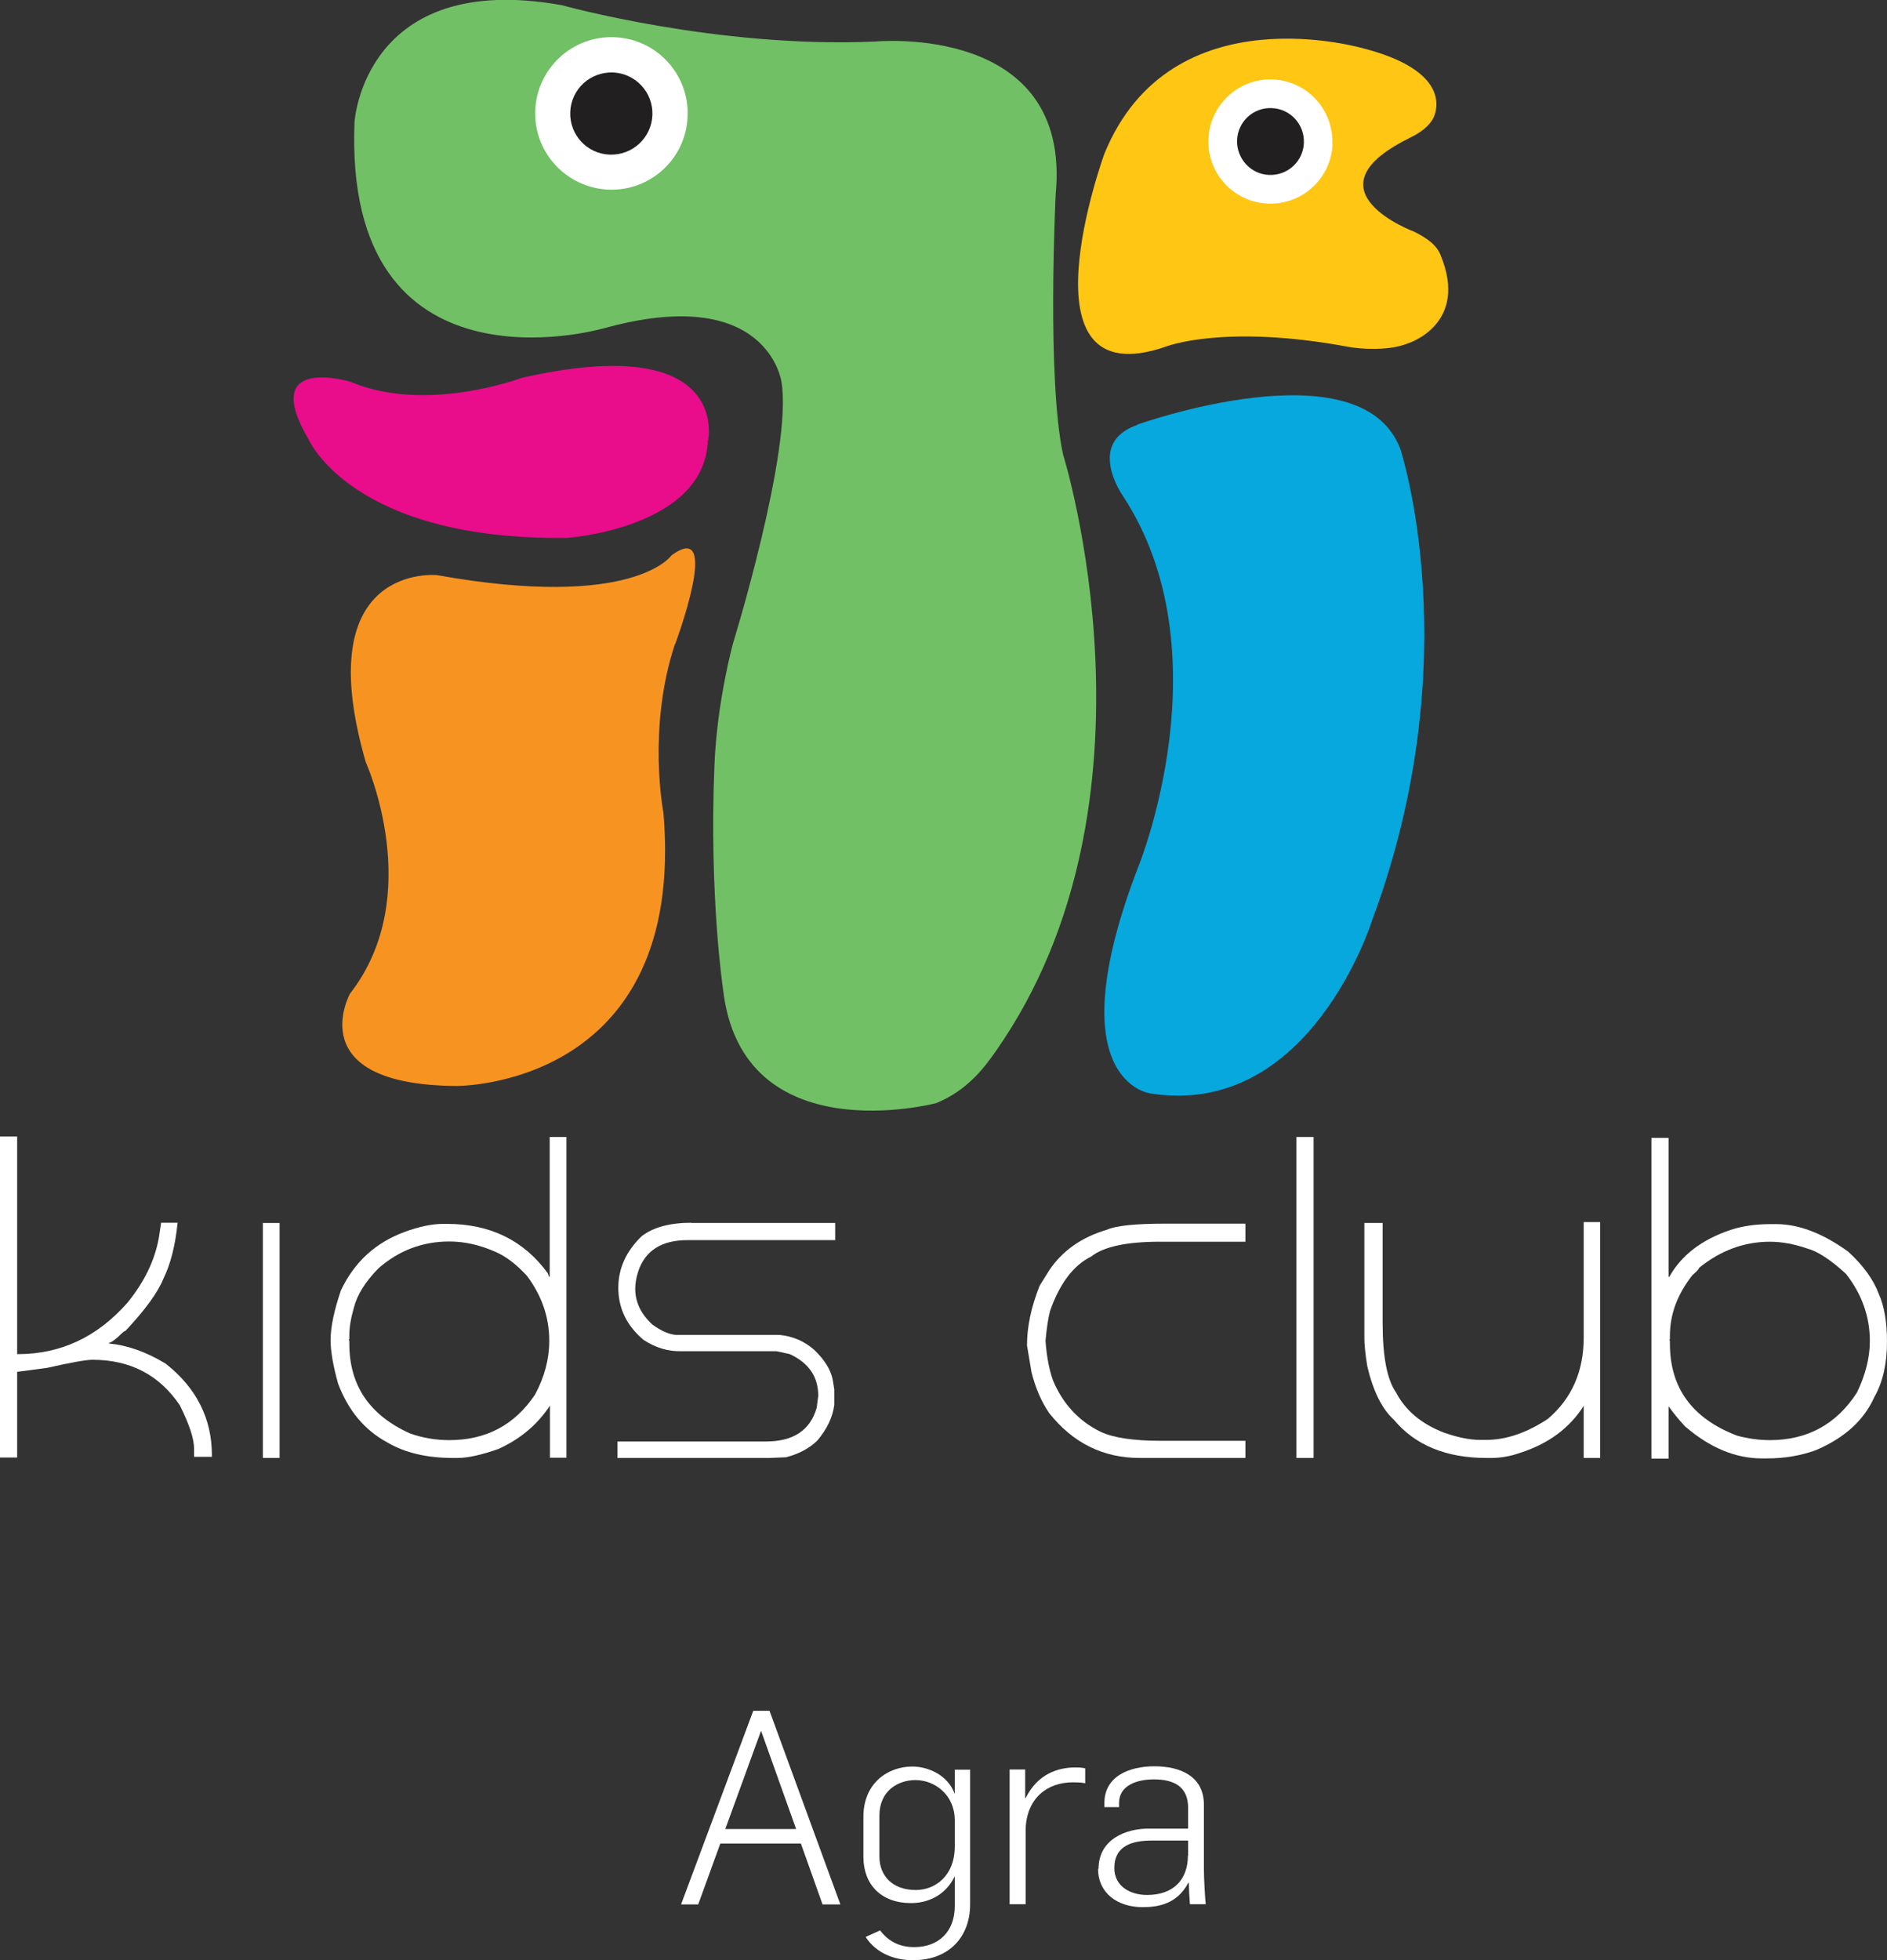 <?xml version="1.0" encoding="UTF-8"?>
<svg id="Layer_2" data-name="Layer 2" xmlns="http://www.w3.org/2000/svg" viewBox="0 0 83.62 86.84">
  <rect x="0" y="0" width="83.62" height="86.84" fill="#333333" stroke="none"/>
  <defs>
    <style>
      .cls-1 {
        fill: #06a8de;
      }

      .cls-1, .cls-2, .cls-3, .cls-4, .cls-5, .cls-6, .cls-7 {
        stroke-width: 0px;
      }

      .cls-2 {
        fill: #221f20;
      }

      .cls-3 {
        fill: #71c065;
      }

      .cls-4 {
        fill: #fff;
      }

      .cls-5 {
        fill: #e90c8b;
      }

      .cls-6 {
        fill: #ffc614;
      }

      .cls-7 {
        fill: #f79421;
      }
    </style>
  </defs>
  <g id="Layer_1-2" data-name="Layer 1">
    <g>
      <path class="cls-4" d="m.76,59.99h.03c1.91,0,3.52-.76,4.86-2.28.74-.91,1.21-1.87,1.39-2.88l.1-.66h.73c-.1,1-.31,1.83-.63,2.48-.24.6-.8,1.37-1.68,2.31-.05,0-.15.09-.33.27-.21.18-.34.26-.4.26v.03c.79.07,1.63.36,2.51.89,1.37,1.08,2.05,2.44,2.05,4.06v.07h-.79v-.36c0-.44-.21-1.08-.63-1.92-.9-1.34-2.19-2.02-3.87-2.02-.29,0-.96.12-2.02.36l-1.29.17h-.03v3.8h-.76v-14.22h.76v9.62Z"/>
      <rect class="cls-4" x="11.65" y="54.18" width=".74" height="10.41"/>
      <path class="cls-4" d="m15.48,59.17v.16l-.03.03.03.04v.13c0,1.84.89,3.16,2.68,3.97.56.2,1.15.3,1.75.3,1.63,0,2.9-.67,3.8-2.02.42-.78.63-1.57.63-2.38,0-1.04-.33-2-.99-2.88-.47-.51-.93-.86-1.39-1.06-.7-.31-1.38-.46-2.05-.46-1.19,0-2.24.4-3.14,1.19-.58.59-.95,1.18-1.09,1.75-.13.45-.2.85-.2,1.22m8.89-8.79h.73v14.21h-.73v-2.31c-.55.84-1.31,1.48-2.28,1.92-.74.26-1.34.4-1.82.4h-.2c-1.16,0-2.13-.23-2.91-.69-1-.54-1.73-1.41-2.18-2.61-.22-.79-.33-1.43-.33-1.92,0-.59.16-1.33.46-2.21.6-1.26,1.54-2.11,2.81-2.58.65-.24,1.22-.36,1.72-.36h.17c1.91,0,3.4.73,4.46,2.18l.06.16h.03v-6.18Z"/>
      <path class="cls-4" d="m30.63,54.18h6.38v.76h-6.55c-1.14,0-1.87.46-2.18,1.39-.09.28-.13.54-.13.76,0,.6.25,1.12.76,1.59.4.29.75.44,1.06.46h4.59c.58.06,1.09.28,1.52.66.45.43.73.87.82,1.32l.07.43v.69c-.07.54-.32,1.07-.76,1.59-.36.34-.82.59-1.39.73l-.72.03h-6.74v-.73h6.58c1.21,0,1.96-.49,2.25-1.49l.07-.53c0-.85-.42-1.46-1.26-1.85l-.59-.13h-4.2c-.58.02-1.14-.14-1.69-.5-.75-.63-1.12-1.4-1.12-2.31,0-.85.34-1.61,1.03-2.28.51-.4,1.25-.6,2.21-.6"/>
      <path class="cls-4" d="m51.62,54.21h3.57v.8h-3.8c-1.47,0-2.49.22-3.04.66-.79.39-1.39,1.19-1.82,2.41-.09.35-.15.79-.2,1.32.05.66.15,1.24.33,1.75.44,1.05,1.15,1.81,2.11,2.28.55.26,1.44.4,2.65.4h3.77v.76h-4.69c-1.61,0-2.95-.66-4-1.98-.34-.49-.61-1.1-.79-1.82l-.2-1.19c0-.83.19-1.71.56-2.64l.43-.69c.58-.86,1.43-1.46,2.55-1.79.4-.18,1.26-.27,2.58-.27"/>
      <rect class="cls-4" x="57.45" y="50.37" width=".76" height="14.22"/>
      <path class="cls-4" d="m61.27,54.18v4.43c0,1.5.2,2.52.59,3.07.42.81,1.13,1.4,2.11,1.78.62.22,1.16.33,1.62.33h.26c.89,0,1.8-.31,2.74-.93,1.06-.9,1.59-2.11,1.59-3.6v-5.12h.73v10.45h-.73v-2.31c-.62.98-1.56,1.68-2.81,2.08-.45.16-.88.23-1.29.23h-.2c-1.79,0-3.16-.56-4.1-1.68-.54-.49-.93-1.28-1.19-2.38-.09-.55-.13-.97-.13-1.26v-5.09h.79Z"/>
      <path class="cls-4" d="m74,59.17v.16l-.03.03.03.04v.13c0,1.96.99,3.31,2.97,4.07.48.13.97.2,1.46.2,1.66,0,2.95-.7,3.86-2.11.38-.79.57-1.55.57-2.28,0-1.08-.35-2.07-1.06-2.98-.69-.63-1.26-1-1.72-1.12-.58-.2-1.13-.3-1.65-.3-1.14,0-2.19.39-3.14,1.16,0,.05-.1.15-.3.33-.66.84-.99,1.73-.99,2.68m-.06-2.61h.03c.53-.95,1.43-1.65,2.71-2.08.54-.18,1.14-.26,1.79-.26h.23c1.02,0,2.08.41,3.2,1.22.67.61,1.12,1.24,1.36,1.88.24.54.36,1.24.36,2.11,0,.99-.19,1.8-.56,2.45-.46,1.03-1.32,1.81-2.58,2.35-.65.24-1.38.37-2.18.37h-.23c-1.16,0-2.3-.47-3.4-1.42-.29-.31-.53-.61-.73-.89v2.32h-.76v-14.21h.76v6.18Z"/>
      <path class="cls-3" d="m26.65,14.57s-11.44,3.24-10.94-9.17c0,0,.42-6.74,9.19-5.17,0,0,6.87,1.92,13.88,1.61,0,0,8.74-.85,8,6.78,0,0-.4,8.17.33,11.52,0,0,4.81,15.34-2.99,26.44-.45.64-1.21,1.71-2.63,2.29,0,0-8.62,2.27-9.45-5.05,0,0-.62-4.11-.38-9.92.11-2.81.82-5.39.82-5.39,0,0,2.65-8.58,2.15-11.59,0,0-.6-4.43-7.96-2.35"/>
      <path class="cls-6" d="m60.51,2.17s-8.61-2.61-11.57,4.64c0,0-3.96,10.85,2.71,8.55,0,0,2.55-1.02,8.07,0,.56.11,1.83.19,2.65-.14,0,0,2.77-.83,1.45-3.96-.17-.4-.55-.69-1.14-.99,0,0-4.91-1.81-.29-4.12.34-.17.82-.41,1.1-.87,0,0,1.21-1.99-2.97-3.11"/>
      <path class="cls-1" d="m50.4,18.81s9.9-3.54,11.65,1.07c0,0,3.08,9.27-1.24,20.87,0,0-2.73,8.82-9.84,7.69,0,0-4.21-.52-.51-10.09,0,0,3.85-9.45-.7-16.38,0,0-1.67-2.36.65-3.15"/>
      <path class="cls-5" d="m31.38,19.51s1.04-4.88-8.26-2.77c0,0-4.23,1.6-7.6.17,0,0-4.06-1.22-1.85,2.55,0,0,1.93,4.49,11.45,4.37,0,0,6.1-.41,6.25-4.32"/>
      <path class="cls-7" d="m29.92,28.53s2.1-5.6-.17-3.92c0,0-1.66,2.43-10.38.87,0,0-5.73-.59-3.16,8.29,0,0,2.68,5.91-.7,10.25,0,0-2.23,4.04,4.71,4.09,0,0,10.21.1,9.18-12.1,0,0-.73-3.74.51-7.48"/>
      <path class="cls-4" d="m30.47,5.16c-.07,1.87-1.65,3.32-3.51,3.24-1.86-.08-3.32-1.65-3.24-3.51.07-1.86,1.65-3.32,3.51-3.24,1.87.07,3.32,1.65,3.24,3.51"/>
      <path class="cls-2" d="m28.91,5.1c-.04,1.01-.89,1.79-1.9,1.75-1-.04-1.78-.88-1.74-1.89.04-1.01.88-1.78,1.89-1.75,1,.04,1.79.88,1.75,1.89"/>
      <path class="cls-4" d="m59.05,6.38c-.06,1.52-1.34,2.7-2.86,2.64-1.52-.06-2.7-1.34-2.64-2.86.06-1.52,1.34-2.7,2.85-2.64,1.52.06,2.7,1.34,2.64,2.86"/>
      <path class="cls-2" d="m57.78,6.33c-.03.82-.72,1.45-1.54,1.42-.81-.03-1.45-.72-1.42-1.54.03-.82.72-1.46,1.54-1.42.82.03,1.45.72,1.42,1.54"/>
      <path class="cls-4" d="m33.38,75.79h.72l3.14,8.58h-.79l-.96-2.7h-3.57l-.98,2.7h-.76l3.2-8.58Zm1.9,5.24l-1.55-4.34h-.01l-1.58,4.34h3.14Z"/>
      <path class="cls-4" d="m38.36,85.81l.64-.29c.38.5.88.74,1.51.74,1.1,0,1.8-.7,1.8-1.82v-1.32c-.41.85-1.19,1.19-1.94,1.19-1.32,0-2.11-.82-2.11-2.05v-1.77c0-1.51,1.1-2.23,2.17-2.23.66,0,1.57.35,1.88,1.22v-1.08h.68v5.97c0,1.39-.89,2.47-2.53,2.47-.85,0-1.64-.32-2.1-1.03Zm3.95-4.02v-1.14c0-1.15-.9-1.79-1.74-1.79-.78,0-1.6.48-1.6,1.57v1.82c0,.83.56,1.48,1.61,1.48.84,0,1.73-.6,1.73-1.94Z"/>
      <path class="cls-4" d="m44.75,78.39h.68v1.27h.02c.53-1.07,1.42-1.36,2.22-1.36.14,0,.3.01.42.04v.66c-.2-.04-.41-.04-.55-.04-1.15,0-2.05.72-2.09,2.08v3.32h-.71v-5.97Z"/>
      <path class="cls-4" d="m48.68,82.8c0-1.34,1.24-1.79,2.22-1.79h1.75v-.92c0-.94-.62-1.26-1.52-1.26-.74,0-1.54.26-1.54,1.04v.19h-.65v-.18c0-1.19,1.1-1.63,2.22-1.63s2.19.42,2.19,1.71v2.9c0,.35.05,1.24.08,1.5h-.7c-.02-.2-.05-.77-.05-.95h-.02c-.49.92-1.29,1.08-2.03,1.08-1.08,0-1.97-.6-1.97-1.7Zm3.97-.59v-.67h-1.61c-.82,0-1.66.2-1.66,1.22,0,.8.7,1.19,1.45,1.19,1.2,0,1.81-.71,1.81-1.74Z"/>
    </g>
  </g>
</svg>